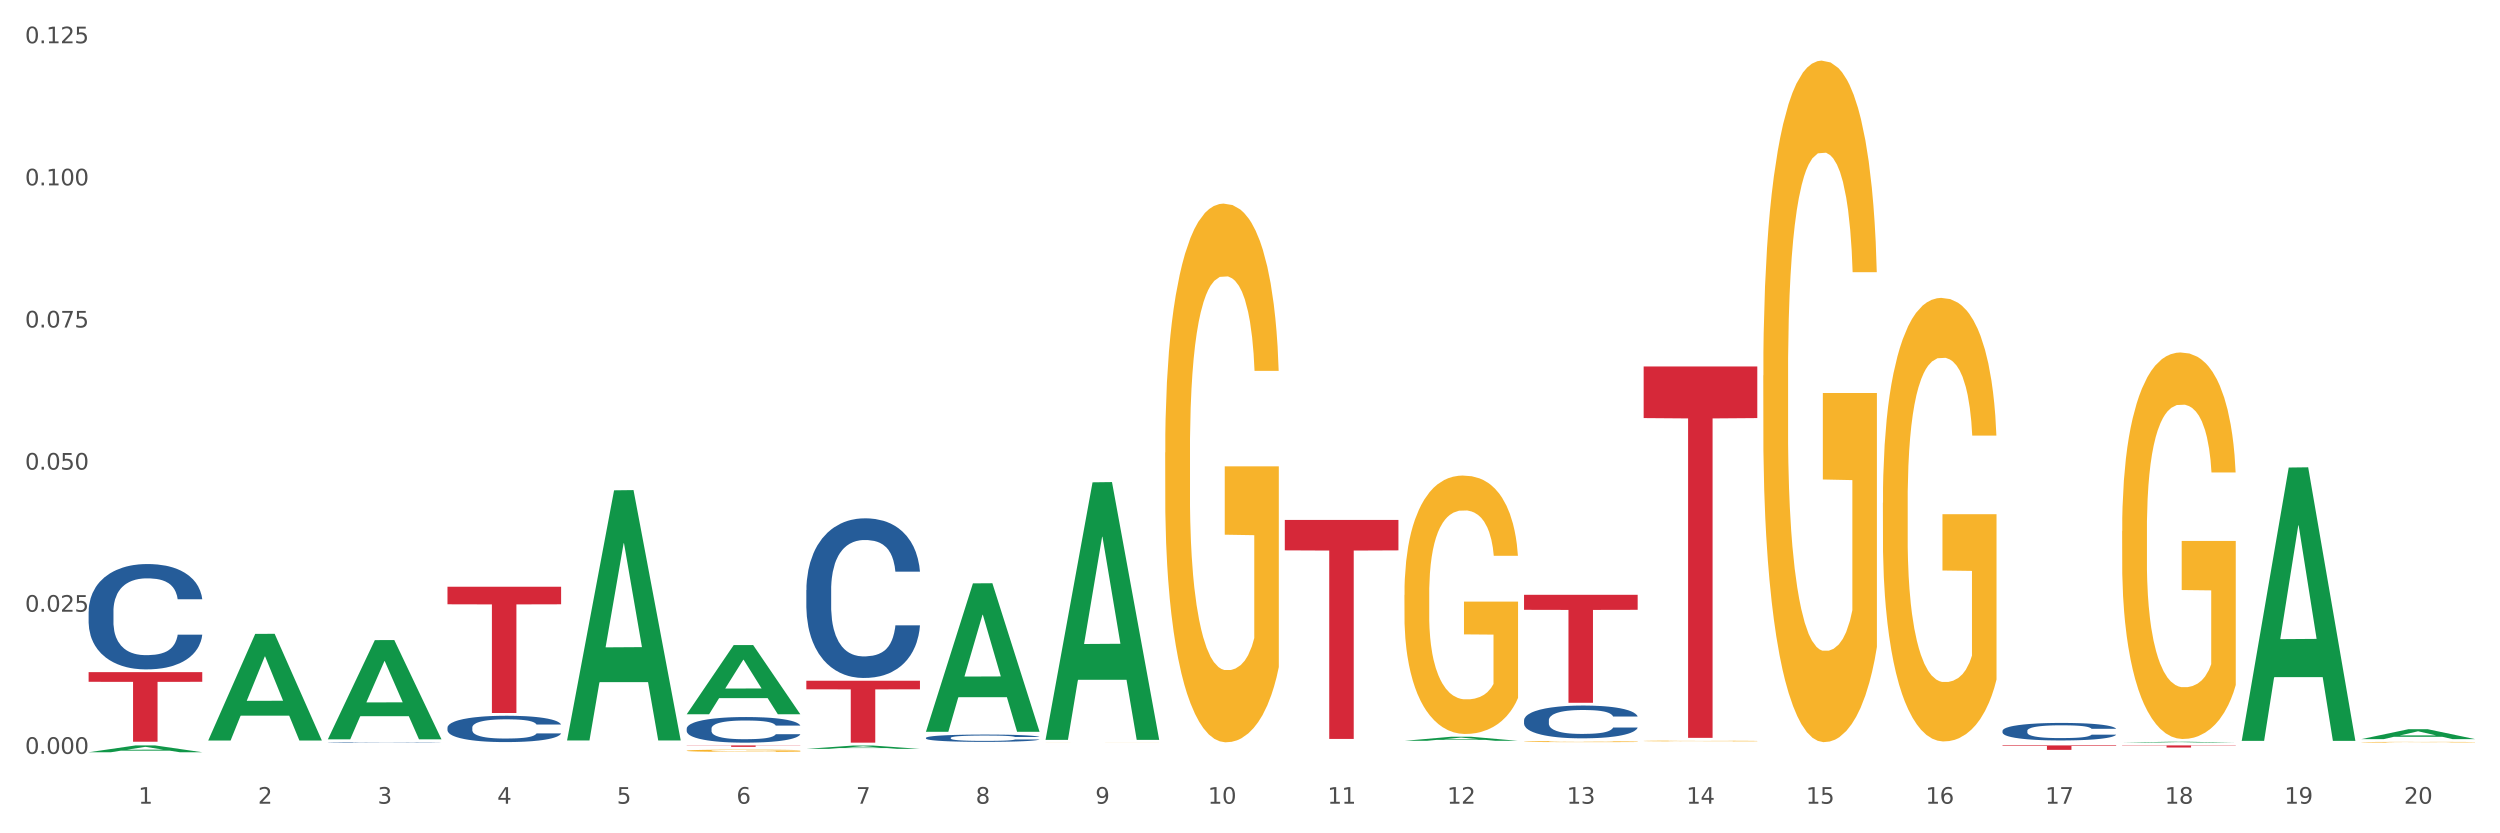 <?xml version="1.0" encoding="utf-8" standalone="no"?>
<!DOCTYPE svg PUBLIC "-//W3C//DTD SVG 1.1//EN"
  "http://www.w3.org/Graphics/SVG/1.1/DTD/svg11.dtd">
<svg xmlns:xlink="http://www.w3.org/1999/xlink" width="1080pt" height="360pt" viewBox="0 0 1080 360" xmlns="http://www.w3.org/2000/svg" version="1.1">
 <rect x="0" y="0" width="1080" height="360" fill="#333333" stroke="none"/>
 <defs>
  <style type="text/css">*{stroke-linejoin: round; stroke-linecap: butt}</style>
 </defs>
 <g id="figure_1">
  <g id="patch_1">
   <path d="M 0 360 
L 1080 360 
L 1080 0 
L 0 0 
z
" style="fill: #ffffff; stroke: #ffffff; stroke-linejoin: miter"/>
  </g>
  <g id="axes_1">
   <g id="matplotlib.axis_1">
    <g id="xtick_1">
     <g id="text_1">
      <!-- 1 -->
      <g style="fill: #4d4d4d" transform="translate(59.775 347.204) scale(0.096 -0.096)">
       <defs>
        <path id="DejaVuSans-31" d="M 794 531 
L 1825 531 
L 1825 4091 
L 703 3866 
L 703 4441 
L 1819 4666 
L 2450 4666 
L 2450 531 
L 3481 531 
L 3481 0 
L 794 0 
L 794 531 
z
" transform="scale(0.016)"/>
       </defs>
       <use xlink:href="#DejaVuSans-31"/>
      </g>
     </g>
    </g>
    <g id="xtick_2">
     <g id="text_2">
      <!-- 2 -->
      <g style="fill: #4d4d4d" transform="translate(111.45 347.204) scale(0.096 -0.096)">
       <defs>
        <path id="DejaVuSans-32" d="M 1228 531 
L 3431 531 
L 3431 0 
L 469 0 
L 469 531 
Q 828 903 1448 1529 
Q 2069 2156 2228 2338 
Q 2531 2678 2651 2914 
Q 2772 3150 2772 3378 
Q 2772 3750 2511 3984 
Q 2250 4219 1831 4219 
Q 1534 4219 1204 4116 
Q 875 4013 500 3803 
L 500 4441 
Q 881 4594 1212 4672 
Q 1544 4750 1819 4750 
Q 2544 4750 2975 4387 
Q 3406 4025 3406 3419 
Q 3406 3131 3298 2873 
Q 3191 2616 2906 2266 
Q 2828 2175 2409 1742 
Q 1991 1309 1228 531 
z
" transform="scale(0.016)"/>
       </defs>
       <use xlink:href="#DejaVuSans-32"/>
      </g>
     </g>
    </g>
    <g id="xtick_3">
     <g id="text_3">
      <!-- 3 -->
      <g style="fill: #4d4d4d" transform="translate(163.125 347.204) scale(0.096 -0.096)">
       <defs>
        <path id="DejaVuSans-33" d="M 2597 2516 
Q 3050 2419 3304 2112 
Q 3559 1806 3559 1356 
Q 3559 666 3084 287 
Q 2609 -91 1734 -91 
Q 1441 -91 1130 -33 
Q 819 25 488 141 
L 488 750 
Q 750 597 1062 519 
Q 1375 441 1716 441 
Q 2309 441 2620 675 
Q 2931 909 2931 1356 
Q 2931 1769 2642 2001 
Q 2353 2234 1838 2234 
L 1294 2234 
L 1294 2753 
L 1863 2753 
Q 2328 2753 2575 2939 
Q 2822 3125 2822 3475 
Q 2822 3834 2567 4026 
Q 2313 4219 1838 4219 
Q 1578 4219 1281 4162 
Q 984 4106 628 3988 
L 628 4550 
Q 988 4650 1302 4700 
Q 1616 4750 1894 4750 
Q 2613 4750 3031 4423 
Q 3450 4097 3450 3541 
Q 3450 3153 3228 2886 
Q 3006 2619 2597 2516 
z
" transform="scale(0.016)"/>
       </defs>
       <use xlink:href="#DejaVuSans-33"/>
      </g>
     </g>
    </g>
    <g id="xtick_4">
     <g id="text_4">
      <!-- 4 -->
      <g style="fill: #4d4d4d" transform="translate(214.8 347.204) scale(0.096 -0.096)">
       <defs>
        <path id="DejaVuSans-34" d="M 2419 4116 
L 825 1625 
L 2419 1625 
L 2419 4116 
z
M 2253 4666 
L 3047 4666 
L 3047 1625 
L 3713 1625 
L 3713 1100 
L 3047 1100 
L 3047 0 
L 2419 0 
L 2419 1100 
L 313 1100 
L 313 1709 
L 2253 4666 
z
" transform="scale(0.016)"/>
       </defs>
       <use xlink:href="#DejaVuSans-34"/>
      </g>
     </g>
    </g>
    <g id="xtick_5">
     <g id="text_5">
      <!-- 5 -->
      <g style="fill: #4d4d4d" transform="translate(266.475 347.204) scale(0.096 -0.096)">
       <defs>
        <path id="DejaVuSans-35" d="M 691 4666 
L 3169 4666 
L 3169 4134 
L 1269 4134 
L 1269 2991 
Q 1406 3038 1543 3061 
Q 1681 3084 1819 3084 
Q 2600 3084 3056 2656 
Q 3513 2228 3513 1497 
Q 3513 744 3044 326 
Q 2575 -91 1722 -91 
Q 1428 -91 1123 -41 
Q 819 9 494 109 
L 494 744 
Q 775 591 1075 516 
Q 1375 441 1709 441 
Q 2250 441 2565 725 
Q 2881 1009 2881 1497 
Q 2881 1984 2565 2268 
Q 2250 2553 1709 2553 
Q 1456 2553 1204 2497 
Q 953 2441 691 2322 
L 691 4666 
z
" transform="scale(0.016)"/>
       </defs>
       <use xlink:href="#DejaVuSans-35"/>
      </g>
     </g>
    </g>
    <g id="xtick_6">
     <g id="text_6">
      <!-- 6 -->
      <g style="fill: #4d4d4d" transform="translate(318.15 347.204) scale(0.096 -0.096)">
       <defs>
        <path id="DejaVuSans-36" d="M 2113 2584 
Q 1688 2584 1439 2293 
Q 1191 2003 1191 1497 
Q 1191 994 1439 701 
Q 1688 409 2113 409 
Q 2538 409 2786 701 
Q 3034 994 3034 1497 
Q 3034 2003 2786 2293 
Q 2538 2584 2113 2584 
z
M 3366 4563 
L 3366 3988 
Q 3128 4100 2886 4159 
Q 2644 4219 2406 4219 
Q 1781 4219 1451 3797 
Q 1122 3375 1075 2522 
Q 1259 2794 1537 2939 
Q 1816 3084 2150 3084 
Q 2853 3084 3261 2657 
Q 3669 2231 3669 1497 
Q 3669 778 3244 343 
Q 2819 -91 2113 -91 
Q 1303 -91 875 529 
Q 447 1150 447 2328 
Q 447 3434 972 4092 
Q 1497 4750 2381 4750 
Q 2619 4750 2861 4703 
Q 3103 4656 3366 4563 
z
" transform="scale(0.016)"/>
       </defs>
       <use xlink:href="#DejaVuSans-36"/>
      </g>
     </g>
    </g>
    <g id="xtick_7">
     <g id="text_7">
      <!-- 7 -->
      <g style="fill: #4d4d4d" transform="translate(369.825 347.204) scale(0.096 -0.096)">
       <defs>
        <path id="DejaVuSans-37" d="M 525 4666 
L 3525 4666 
L 3525 4397 
L 1831 0 
L 1172 0 
L 2766 4134 
L 525 4134 
L 525 4666 
z
" transform="scale(0.016)"/>
       </defs>
       <use xlink:href="#DejaVuSans-37"/>
      </g>
     </g>
    </g>
    <g id="xtick_8">
     <g id="text_8">
      <!-- 8 -->
      <g style="fill: #4d4d4d" transform="translate(421.5 347.204) scale(0.096 -0.096)">
       <defs>
        <path id="DejaVuSans-38" d="M 2034 2216 
Q 1584 2216 1326 1975 
Q 1069 1734 1069 1313 
Q 1069 891 1326 650 
Q 1584 409 2034 409 
Q 2484 409 2743 651 
Q 3003 894 3003 1313 
Q 3003 1734 2745 1975 
Q 2488 2216 2034 2216 
z
M 1403 2484 
Q 997 2584 770 2862 
Q 544 3141 544 3541 
Q 544 4100 942 4425 
Q 1341 4750 2034 4750 
Q 2731 4750 3128 4425 
Q 3525 4100 3525 3541 
Q 3525 3141 3298 2862 
Q 3072 2584 2669 2484 
Q 3125 2378 3379 2068 
Q 3634 1759 3634 1313 
Q 3634 634 3220 271 
Q 2806 -91 2034 -91 
Q 1263 -91 848 271 
Q 434 634 434 1313 
Q 434 1759 690 2068 
Q 947 2378 1403 2484 
z
M 1172 3481 
Q 1172 3119 1398 2916 
Q 1625 2713 2034 2713 
Q 2441 2713 2670 2916 
Q 2900 3119 2900 3481 
Q 2900 3844 2670 4047 
Q 2441 4250 2034 4250 
Q 1625 4250 1398 4047 
Q 1172 3844 1172 3481 
z
" transform="scale(0.016)"/>
       </defs>
       <use xlink:href="#DejaVuSans-38"/>
      </g>
     </g>
    </g>
    <g id="xtick_9">
     <g id="text_9">
      <!-- 9 -->
      <g style="fill: #4d4d4d" transform="translate(473.175 347.204) scale(0.096 -0.096)">
       <defs>
        <path id="DejaVuSans-39" d="M 703 97 
L 703 672 
Q 941 559 1184 500 
Q 1428 441 1663 441 
Q 2288 441 2617 861 
Q 2947 1281 2994 2138 
Q 2813 1869 2534 1725 
Q 2256 1581 1919 1581 
Q 1219 1581 811 2004 
Q 403 2428 403 3163 
Q 403 3881 828 4315 
Q 1253 4750 1959 4750 
Q 2769 4750 3195 4129 
Q 3622 3509 3622 2328 
Q 3622 1225 3098 567 
Q 2575 -91 1691 -91 
Q 1453 -91 1209 -44 
Q 966 3 703 97 
z
M 1959 2075 
Q 2384 2075 2632 2365 
Q 2881 2656 2881 3163 
Q 2881 3666 2632 3958 
Q 2384 4250 1959 4250 
Q 1534 4250 1286 3958 
Q 1038 3666 1038 3163 
Q 1038 2656 1286 2365 
Q 1534 2075 1959 2075 
z
" transform="scale(0.016)"/>
       </defs>
       <use xlink:href="#DejaVuSans-39"/>
      </g>
     </g>
    </g>
    <g id="xtick_10">
     <g id="text_10">
      <!-- 10 -->
      <g style="fill: #4d4d4d" transform="translate(521.796 347.204) scale(0.096 -0.096)">
       <defs>
        <path id="DejaVuSans-30" d="M 2034 4250 
Q 1547 4250 1301 3770 
Q 1056 3291 1056 2328 
Q 1056 1369 1301 889 
Q 1547 409 2034 409 
Q 2525 409 2770 889 
Q 3016 1369 3016 2328 
Q 3016 3291 2770 3770 
Q 2525 4250 2034 4250 
z
M 2034 4750 
Q 2819 4750 3233 4129 
Q 3647 3509 3647 2328 
Q 3647 1150 3233 529 
Q 2819 -91 2034 -91 
Q 1250 -91 836 529 
Q 422 1150 422 2328 
Q 422 3509 836 4129 
Q 1250 4750 2034 4750 
z
" transform="scale(0.016)"/>
       </defs>
       <use xlink:href="#DejaVuSans-31"/>
       <use xlink:href="#DejaVuSans-30" transform="translate(63.623 0)"/>
      </g>
     </g>
    </g>
    <g id="xtick_11">
     <g id="text_11">
      <!-- 11 -->
      <g style="fill: #4d4d4d" transform="translate(573.471 347.204) scale(0.096 -0.096)">
       <use xlink:href="#DejaVuSans-31"/>
       <use xlink:href="#DejaVuSans-31" transform="translate(63.623 0)"/>
      </g>
     </g>
    </g>
    <g id="xtick_12">
     <g id="text_12">
      <!-- 12 -->
      <g style="fill: #4d4d4d" transform="translate(625.146 347.204) scale(0.096 -0.096)">
       <use xlink:href="#DejaVuSans-31"/>
       <use xlink:href="#DejaVuSans-32" transform="translate(63.623 0)"/>
      </g>
     </g>
    </g>
    <g id="xtick_13">
     <g id="text_13">
      <!-- 13 -->
      <g style="fill: #4d4d4d" transform="translate(676.821 347.204) scale(0.096 -0.096)">
       <use xlink:href="#DejaVuSans-31"/>
       <use xlink:href="#DejaVuSans-33" transform="translate(63.623 0)"/>
      </g>
     </g>
    </g>
    <g id="xtick_14">
     <g id="text_14">
      <!-- 14 -->
      <g style="fill: #4d4d4d" transform="translate(728.496 347.204) scale(0.096 -0.096)">
       <use xlink:href="#DejaVuSans-31"/>
       <use xlink:href="#DejaVuSans-34" transform="translate(63.623 0)"/>
      </g>
     </g>
    </g>
    <g id="xtick_15">
     <g id="text_15">
      <!-- 15 -->
      <g style="fill: #4d4d4d" transform="translate(780.171 347.204) scale(0.096 -0.096)">
       <use xlink:href="#DejaVuSans-31"/>
       <use xlink:href="#DejaVuSans-35" transform="translate(63.623 0)"/>
      </g>
     </g>
    </g>
    <g id="xtick_16">
     <g id="text_16">
      <!-- 16 -->
      <g style="fill: #4d4d4d" transform="translate(831.846 347.204) scale(0.096 -0.096)">
       <use xlink:href="#DejaVuSans-31"/>
       <use xlink:href="#DejaVuSans-36" transform="translate(63.623 0)"/>
      </g>
     </g>
    </g>
    <g id="xtick_17">
     <g id="text_17">
      <!-- 17 -->
      <g style="fill: #4d4d4d" transform="translate(883.521 347.204) scale(0.096 -0.096)">
       <use xlink:href="#DejaVuSans-31"/>
       <use xlink:href="#DejaVuSans-37" transform="translate(63.623 0)"/>
      </g>
     </g>
    </g>
    <g id="xtick_18">
     <g id="text_18">
      <!-- 18 -->
      <g style="fill: #4d4d4d" transform="translate(935.196 347.204) scale(0.096 -0.096)">
       <use xlink:href="#DejaVuSans-31"/>
       <use xlink:href="#DejaVuSans-38" transform="translate(63.623 0)"/>
      </g>
     </g>
    </g>
    <g id="xtick_19">
     <g id="text_19">
      <!-- 19 -->
      <g style="fill: #4d4d4d" transform="translate(986.871 347.204) scale(0.096 -0.096)">
       <use xlink:href="#DejaVuSans-31"/>
       <use xlink:href="#DejaVuSans-39" transform="translate(63.623 0)"/>
      </g>
     </g>
    </g>
    <g id="xtick_20">
     <g id="text_20">
      <!-- 20 -->
      <g style="fill: #4d4d4d" transform="translate(1038.546 347.204) scale(0.096 -0.096)">
       <use xlink:href="#DejaVuSans-32"/>
       <use xlink:href="#DejaVuSans-30" transform="translate(63.623 0)"/>
      </g>
     </g>
    </g>
    <g id="xtick_21"/>
    <g id="xtick_22"/>
    <g id="xtick_23"/>
    <g id="xtick_24"/>
    <g id="xtick_25"/>
    <g id="xtick_26"/>
    <g id="xtick_27"/>
    <g id="xtick_28"/>
    <g id="xtick_29"/>
    <g id="xtick_30"/>
    <g id="xtick_31"/>
    <g id="xtick_32"/>
    <g id="xtick_33"/>
    <g id="xtick_34"/>
    <g id="xtick_35"/>
    <g id="xtick_36"/>
    <g id="xtick_37"/>
    <g id="xtick_38"/>
    <g id="xtick_39"/>
   </g>
   <g id="matplotlib.axis_2">
    <g id="ytick_1">
     <g id="text_21">
      <!-- 0.000 -->
      <g style="fill: #4d4d4d" transform="translate(10.8 325.662) scale(0.096 -0.096)">
       <defs>
        <path id="DejaVuSans-2e" d="M 684 794 
L 1344 794 
L 1344 0 
L 684 0 
L 684 794 
z
" transform="scale(0.016)"/>
       </defs>
       <use xlink:href="#DejaVuSans-30"/>
       <use xlink:href="#DejaVuSans-2e" transform="translate(63.623 0)"/>
       <use xlink:href="#DejaVuSans-30" transform="translate(95.41 0)"/>
       <use xlink:href="#DejaVuSans-30" transform="translate(159.033 0)"/>
       <use xlink:href="#DejaVuSans-30" transform="translate(222.656 0)"/>
      </g>
     </g>
    </g>
    <g id="ytick_2">
     <g id="text_22">
      <!-- 0.025 -->
      <g style="fill: #4d4d4d" transform="translate(10.8 264.268) scale(0.096 -0.096)">
       <use xlink:href="#DejaVuSans-30"/>
       <use xlink:href="#DejaVuSans-2e" transform="translate(63.623 0)"/>
       <use xlink:href="#DejaVuSans-30" transform="translate(95.41 0)"/>
       <use xlink:href="#DejaVuSans-32" transform="translate(159.033 0)"/>
       <use xlink:href="#DejaVuSans-35" transform="translate(222.656 0)"/>
      </g>
     </g>
    </g>
    <g id="ytick_3">
     <g id="text_23">
      <!-- 0.050 -->
      <g style="fill: #4d4d4d" transform="translate(10.8 202.874) scale(0.096 -0.096)">
       <use xlink:href="#DejaVuSans-30"/>
       <use xlink:href="#DejaVuSans-2e" transform="translate(63.623 0)"/>
       <use xlink:href="#DejaVuSans-30" transform="translate(95.41 0)"/>
       <use xlink:href="#DejaVuSans-35" transform="translate(159.033 0)"/>
       <use xlink:href="#DejaVuSans-30" transform="translate(222.656 0)"/>
      </g>
     </g>
    </g>
    <g id="ytick_4">
     <g id="text_24">
      <!-- 0.075 -->
      <g style="fill: #4d4d4d" transform="translate(10.8 141.48) scale(0.096 -0.096)">
       <use xlink:href="#DejaVuSans-30"/>
       <use xlink:href="#DejaVuSans-2e" transform="translate(63.623 0)"/>
       <use xlink:href="#DejaVuSans-30" transform="translate(95.41 0)"/>
       <use xlink:href="#DejaVuSans-37" transform="translate(159.033 0)"/>
       <use xlink:href="#DejaVuSans-35" transform="translate(222.656 0)"/>
      </g>
     </g>
    </g>
    <g id="ytick_5">
     <g id="text_25">
      <!-- 0.100 -->
      <g style="fill: #4d4d4d" transform="translate(10.8 80.086) scale(0.096 -0.096)">
       <use xlink:href="#DejaVuSans-30"/>
       <use xlink:href="#DejaVuSans-2e" transform="translate(63.623 0)"/>
       <use xlink:href="#DejaVuSans-31" transform="translate(95.41 0)"/>
       <use xlink:href="#DejaVuSans-30" transform="translate(159.033 0)"/>
       <use xlink:href="#DejaVuSans-30" transform="translate(222.656 0)"/>
      </g>
     </g>
    </g>
    <g id="ytick_6">
     <g id="text_26">
      <!-- 0.125 -->
      <g style="fill: #4d4d4d" transform="translate(10.8 18.692) scale(0.096 -0.096)">
       <use xlink:href="#DejaVuSans-30"/>
       <use xlink:href="#DejaVuSans-2e" transform="translate(63.623 0)"/>
       <use xlink:href="#DejaVuSans-31" transform="translate(95.41 0)"/>
       <use xlink:href="#DejaVuSans-32" transform="translate(159.033 0)"/>
       <use xlink:href="#DejaVuSans-35" transform="translate(222.656 0)"/>
      </g>
     </g>
    </g>
    <g id="ytick_7"/>
    <g id="ytick_8"/>
    <g id="ytick_9"/>
    <g id="ytick_10"/>
    <g id="ytick_11"/>
   </g>
   <g id="PolyCollection_1">
    <path d="M 38.283 324.964 
L 38.334 324.961 
L 58.577 322.018 
L 66.979 322.015 
L 87.374 324.969 
L 77.657 324.969 
L 73.254 324.281 
L 52.352 324.281 
L 52.201 324.292 
L 47.949 324.969 
L 38.283 324.969 
L 38.283 324.964 
L 54.984 323.871 
L 70.623 323.868 
L 62.879 322.645 
L 62.778 322.639 
L 62.677 322.648 
L 54.934 323.868 
L 54.984 323.871 
L 38.283 324.964 
z
" clip-path="url(#pb50e19281d)" style="fill: #109648"/>
    <path d="M 710.058 158.312 
L 759.15 158.312 
L 759.15 180.608 
L 739.839 180.758 
L 739.839 318.75 
L 729.253 318.75 
L 729.253 180.758 
L 710.058 180.608 
L 710.058 158.463 
L 710.058 158.312 
z
" clip-path="url(#pb50e19281d)" style="fill: #d62839"/>
    <path d="M 658.383 256.957 
L 707.475 256.957 
L 707.475 263.441 
L 688.164 263.485 
L 688.164 303.615 
L 677.578 303.615 
L 677.578 263.485 
L 658.383 263.441 
L 658.383 257.001 
L 658.383 256.957 
z
" clip-path="url(#pb50e19281d)" style="fill: #d62839"/>
    <path d="M 555.033 224.605 
L 604.125 224.605 
L 604.125 237.755 
L 584.814 237.844 
L 584.814 319.232 
L 574.228 319.232 
L 574.228 237.844 
L 555.033 237.755 
L 555.033 224.694 
L 555.033 224.605 
z
" clip-path="url(#pb50e19281d)" style="fill: #d62839"/>
    <path d="M 348.333 294.07 
L 397.425 294.07 
L 397.425 297.789 
L 378.114 297.814 
L 378.114 320.832 
L 367.528 320.832 
L 367.528 297.814 
L 348.333 297.789 
L 348.333 294.096 
L 348.333 294.07 
z
" clip-path="url(#pb50e19281d)" style="fill: #d62839"/>
    <path d="M 296.658 322.015 
L 345.749 322.015 
L 345.749 322.103 
L 326.439 322.104 
L 326.439 322.649 
L 315.853 322.649 
L 315.853 322.104 
L 296.658 322.103 
L 296.658 322.016 
L 296.658 322.015 
z
" clip-path="url(#pb50e19281d)" style="fill: #d62839"/>
    <path d="M 193.308 253.472 
L 242.399 253.472 
L 242.399 261.053 
L 223.089 261.104 
L 223.089 308.024 
L 212.503 308.024 
L 212.503 261.104 
L 193.308 261.053 
L 193.308 253.524 
L 193.308 253.472 
z
" clip-path="url(#pb50e19281d)" style="fill: #d62839"/>
    <path d="M 38.283 290.367 
L 87.374 290.367 
L 87.374 294.544 
L 68.063 294.572 
L 68.063 320.423 
L 57.477 320.423 
L 57.477 294.572 
L 38.283 294.544 
L 38.283 290.396 
L 38.283 290.367 
z
" clip-path="url(#pb50e19281d)" style="fill: #d62839"/>
    <path d="M 141.633 320.694 
L 141.691 320.693 
L 141.691 320.687 
L 141.865 320.678 
L 142.503 320.662 
L 143.316 320.65 
L 144.709 320.636 
L 145.463 320.63 
L 146.449 320.623 
L 148.48 320.613 
L 150.801 320.603 
L 152.426 320.598 
L 153.645 320.595 
L 156.372 320.589 
L 157.939 320.587 
L 159.564 320.585 
L 160.956 320.583 
L 163.277 320.582 
L 165.134 320.581 
L 167.281 320.581 
L 169.08 320.581 
L 171.459 320.582 
L 174.941 320.585 
L 176.276 320.586 
L 178.074 320.589 
L 179.931 320.593 
L 181.44 320.596 
L 183.181 320.602 
L 184.98 320.609 
L 186.72 320.617 
L 187.939 320.625 
L 188.926 320.634 
L 189.796 320.644 
L 190.434 320.655 
L 190.724 320.665 
L 180.105 320.665 
L 179.815 320.656 
L 179.235 320.647 
L 178.655 320.641 
L 178.016 320.636 
L 177.03 320.63 
L 176.159 320.626 
L 174.709 320.622 
L 173.374 320.619 
L 172.272 320.618 
L 170.937 320.616 
L 168.094 320.615 
L 166.063 320.615 
L 164.786 320.615 
L 163.219 320.617 
L 161.885 320.618 
L 160.318 320.621 
L 159.099 320.624 
L 157.881 320.628 
L 157.184 320.631 
L 156.14 320.636 
L 155.444 320.64 
L 154.515 320.647 
L 153.993 320.652 
L 153.064 320.665 
L 152.658 320.675 
L 152.484 320.681 
L 152.368 320.689 
L 152.368 320.724 
L 152.716 320.74 
L 153.006 320.747 
L 153.471 320.755 
L 154.341 320.765 
L 155.618 320.775 
L 156.952 320.782 
L 158.055 320.786 
L 159.099 320.79 
L 160.144 320.792 
L 161.42 320.794 
L 162.465 320.796 
L 164.032 320.797 
L 165.889 320.798 
L 167.339 320.798 
L 170.299 320.797 
L 171.633 320.796 
L 172.91 320.794 
L 174.303 320.791 
L 175.405 320.789 
L 176.043 320.787 
L 177.088 320.782 
L 177.9 320.778 
L 178.597 320.772 
L 179.061 320.768 
L 179.583 320.761 
L 179.989 320.753 
L 180.105 320.749 
L 190.724 320.749 
L 190.492 320.757 
L 190.086 320.765 
L 189.274 320.776 
L 188.635 320.782 
L 187.649 320.79 
L 186.604 320.796 
L 185.154 320.803 
L 183.819 320.809 
L 182.426 320.813 
L 180.918 320.817 
L 178.19 320.823 
L 177.204 320.825 
L 175.115 320.827 
L 173.49 320.829 
L 171.111 320.831 
L 168.674 320.832 
L 166.121 320.832 
L 163.858 320.831 
L 161.362 320.83 
L 159.796 320.829 
L 158.055 320.827 
L 156.024 320.823 
L 154.109 320.819 
L 152.31 320.815 
L 150.627 320.81 
L 149.061 320.804 
L 147.03 320.794 
L 145.521 320.784 
L 144.418 320.775 
L 143.664 320.768 
L 142.91 320.758 
L 142.503 320.751 
L 141.865 320.735 
L 141.633 320.72 
L 141.633 320.694 
z
" clip-path="url(#pb50e19281d)" style="fill: #255c99"/>
    <path d="M 1020.109 320.638 
L 1020.167 320.638 
L 1020.167 320.627 
L 1020.283 320.617 
L 1020.862 320.594 
L 1021.732 320.575 
L 1022.369 320.565 
L 1023.007 320.556 
L 1023.76 320.548 
L 1024.687 320.539 
L 1026.368 320.527 
L 1027.412 320.52 
L 1028.687 320.513 
L 1031.005 320.503 
L 1032.686 320.498 
L 1034.425 320.493 
L 1037.265 320.488 
L 1039.119 320.485 
L 1041.09 320.483 
L 1043.466 320.482 
L 1045.263 320.482 
L 1049.204 320.483 
L 1052.566 320.485 
L 1054.189 320.488 
L 1056.275 320.491 
L 1057.376 320.494 
L 1059.173 320.499 
L 1061.028 320.505 
L 1062.303 320.511 
L 1064.216 320.521 
L 1065.665 320.532 
L 1066.998 320.545 
L 1067.693 320.554 
L 1068.215 320.562 
L 1068.678 320.572 
L 1069.142 320.587 
L 1058.709 320.587 
L 1058.304 320.576 
L 1057.666 320.566 
L 1056.739 320.556 
L 1055.927 320.55 
L 1054.536 320.542 
L 1053.261 320.537 
L 1051.928 320.533 
L 1050.305 320.53 
L 1049.03 320.529 
L 1047.234 320.528 
L 1043.698 320.528 
L 1041.322 320.53 
L 1039.699 320.533 
L 1038.656 320.536 
L 1037.728 320.539 
L 1036.685 320.544 
L 1035.468 320.55 
L 1034.598 320.556 
L 1033.729 320.563 
L 1033.034 320.571 
L 1032.396 320.58 
L 1031.874 320.589 
L 1031.469 320.599 
L 1031.121 320.61 
L 1030.831 320.63 
L 1030.831 320.672 
L 1030.947 320.682 
L 1031.237 320.695 
L 1031.585 320.704 
L 1032.164 320.716 
L 1032.686 320.723 
L 1033.671 320.735 
L 1034.772 320.744 
L 1035.642 320.75 
L 1036.511 320.755 
L 1038.018 320.761 
L 1039.699 320.767 
L 1041.148 320.77 
L 1043.118 320.774 
L 1044.452 320.775 
L 1045.611 320.775 
L 1048.451 320.775 
L 1050.479 320.774 
L 1052.74 320.772 
L 1054.478 320.77 
L 1055.927 320.766 
L 1057.55 320.761 
L 1058.593 320.755 
L 1058.593 320.691 
L 1045.843 320.69 
L 1045.843 320.647 
L 1069.2 320.647 
L 1069.2 320.774 
L 1068.215 320.78 
L 1067.113 320.786 
L 1065.954 320.791 
L 1064.216 320.798 
L 1062.129 320.804 
L 1060.274 320.808 
L 1058.304 320.812 
L 1055.985 320.815 
L 1052.971 320.818 
L 1051.117 320.82 
L 1048.798 320.821 
L 1046.074 320.821 
L 1043.698 320.82 
L 1041.38 320.819 
L 1038.945 320.816 
L 1036.569 320.812 
L 1034.772 320.808 
L 1032.976 320.803 
L 1031.063 320.796 
L 1029.556 320.79 
L 1028.397 320.785 
L 1027.122 320.778 
L 1025.731 320.768 
L 1024.687 320.76 
L 1023.76 320.751 
L 1022.775 320.74 
L 1022.079 320.73 
L 1021.384 320.718 
L 1020.978 320.709 
L 1020.514 320.695 
L 1020.167 320.676 
L 1020.109 320.638 
z
" clip-path="url(#pb50e19281d)" style="fill: #f7b32b"/>
    <path d="M 916.759 229.424 
L 916.817 229.272 
L 916.817 223.782 
L 916.933 219.054 
L 917.512 207.616 
L 918.381 198.161 
L 919.019 193.129 
L 919.657 189.011 
L 920.41 184.894 
L 921.337 180.624 
L 923.018 174.371 
L 924.061 171.169 
L 925.337 167.813 
L 927.655 162.933 
L 929.336 160.188 
L 931.075 157.901 
L 933.915 155.156 
L 935.769 153.936 
L 937.74 153.021 
L 940.116 152.411 
L 941.913 152.258 
L 945.854 152.716 
L 949.216 154.088 
L 950.839 155.156 
L 952.925 156.986 
L 954.026 158.206 
L 955.823 160.646 
L 957.678 163.848 
L 958.953 166.593 
L 960.865 171.779 
L 962.314 176.964 
L 963.647 183.369 
L 964.343 187.791 
L 964.865 191.909 
L 965.328 196.636 
L 965.792 204.109 
L 955.359 204.109 
L 954.954 198.771 
L 954.316 193.739 
L 953.389 188.859 
L 952.577 185.809 
L 951.186 181.996 
L 949.911 179.556 
L 948.578 177.726 
L 946.955 176.201 
L 945.68 175.439 
L 943.883 174.829 
L 940.348 174.981 
L 937.972 176.201 
L 936.349 177.726 
L 935.306 179.099 
L 934.378 180.624 
L 933.335 182.759 
L 932.118 185.961 
L 931.248 188.859 
L 930.379 192.519 
L 929.683 196.179 
L 929.046 200.449 
L 928.524 205.024 
L 928.119 209.752 
L 927.771 215.547 
L 927.481 225.154 
L 927.481 246.047 
L 927.597 250.775 
L 927.887 257.027 
L 928.235 261.755 
L 928.814 267.397 
L 929.336 271.21 
L 930.321 276.7 
L 931.422 281.275 
L 932.292 284.172 
L 933.161 286.613 
L 934.668 289.968 
L 936.349 292.713 
L 937.798 294.39 
L 939.768 295.915 
L 941.101 296.525 
L 942.261 296.83 
L 945.101 296.83 
L 947.129 296.373 
L 949.39 295.305 
L 951.128 293.933 
L 952.577 292.255 
L 954.2 289.51 
L 955.243 286.918 
L 955.243 255.045 
L 942.492 254.892 
L 942.492 233.694 
L 965.85 233.694 
L 965.85 295.915 
L 964.865 299.118 
L 963.763 302.015 
L 962.604 304.608 
L 960.865 307.81 
L 958.779 310.86 
L 956.924 312.995 
L 954.954 314.825 
L 952.635 316.503 
L 949.621 318.028 
L 947.767 318.638 
L 945.448 319.095 
L 942.724 319.248 
L 940.348 318.943 
L 938.03 318.18 
L 935.595 316.808 
L 933.219 314.825 
L 931.422 312.843 
L 929.626 310.403 
L 927.713 307.2 
L 926.206 304.15 
L 925.047 301.405 
L 923.772 297.898 
L 922.381 293.323 
L 921.337 289.205 
L 920.41 284.935 
L 919.425 279.445 
L 918.729 274.717 
L 918.034 268.77 
L 917.628 264.347 
L 917.164 257.485 
L 916.817 247.877 
L 916.759 229.424 
z
" clip-path="url(#pb50e19281d)" style="fill: #f7b32b"/>
    <path d="M 813.409 217.232 
L 813.467 217.057 
L 813.467 210.757 
L 813.582 205.332 
L 814.162 192.207 
L 815.031 181.356 
L 815.669 175.581 
L 816.307 170.856 
L 817.06 166.131 
L 817.987 161.231 
L 819.668 154.056 
L 820.711 150.38 
L 821.986 146.53 
L 824.305 140.93 
L 825.986 137.78 
L 827.724 135.155 
L 830.564 132.005 
L 832.419 130.605 
L 834.39 129.555 
L 836.766 128.855 
L 838.563 128.68 
L 842.504 129.205 
L 845.866 130.78 
L 847.488 132.005 
L 849.575 134.105 
L 850.676 135.505 
L 852.473 138.305 
L 854.328 141.98 
L 855.603 145.13 
L 857.515 151.08 
L 858.964 157.031 
L 860.297 164.381 
L 860.993 169.456 
L 861.515 174.181 
L 861.978 179.606 
L 862.442 188.181 
L 852.009 188.181 
L 851.604 182.056 
L 850.966 176.281 
L 850.039 170.681 
L 849.227 167.181 
L 847.836 162.806 
L 846.561 160.006 
L 845.228 157.906 
L 843.605 156.156 
L 842.33 155.281 
L 840.533 154.581 
L 836.998 154.756 
L 834.622 156.156 
L 832.999 157.906 
L 831.955 159.481 
L 831.028 161.231 
L 829.985 163.681 
L 828.768 167.356 
L 827.898 170.681 
L 827.029 174.881 
L 826.333 179.081 
L 825.696 183.981 
L 825.174 189.231 
L 824.769 194.657 
L 824.421 201.307 
L 824.131 212.332 
L 824.131 236.308 
L 824.247 241.733 
L 824.537 248.908 
L 824.884 254.333 
L 825.464 260.808 
L 825.986 265.183 
L 826.971 271.484 
L 828.072 276.734 
L 828.942 280.059 
L 829.811 282.859 
L 831.318 286.709 
L 832.999 289.859 
L 834.448 291.784 
L 836.418 293.534 
L 837.751 294.234 
L 838.911 294.584 
L 841.751 294.584 
L 843.779 294.059 
L 846.039 292.834 
L 847.778 291.259 
L 849.227 289.334 
L 850.85 286.184 
L 851.893 283.209 
L 851.893 246.633 
L 839.142 246.458 
L 839.142 222.132 
L 862.5 222.132 
L 862.5 293.534 
L 861.515 297.209 
L 860.413 300.534 
L 859.254 303.509 
L 857.515 307.184 
L 855.429 310.684 
L 853.574 313.135 
L 851.604 315.235 
L 849.285 317.16 
L 846.271 318.91 
L 844.417 319.61 
L 842.098 320.135 
L 839.374 320.31 
L 836.998 319.96 
L 834.68 319.085 
L 832.245 317.51 
L 829.869 315.235 
L 828.072 312.96 
L 826.275 310.159 
L 824.363 306.484 
L 822.856 302.984 
L 821.697 299.834 
L 820.422 295.809 
L 819.031 290.559 
L 817.987 285.834 
L 817.06 280.934 
L 816.075 274.634 
L 815.379 269.208 
L 814.684 262.383 
L 814.278 257.308 
L 813.814 249.433 
L 813.467 238.408 
L 813.409 217.232 
z
" clip-path="url(#pb50e19281d)" style="fill: #f7b32b"/>
    <path d="M 865.084 322.015 
L 914.175 322.015 
L 914.175 322.284 
L 894.864 322.286 
L 894.864 323.953 
L 884.278 323.953 
L 884.278 322.286 
L 865.084 322.284 
L 865.084 322.017 
L 865.084 322.015 
z
" clip-path="url(#pb50e19281d)" style="fill: #d62839"/>
    <path d="M 761.734 162.233 
L 761.791 161.964 
L 761.791 152.284 
L 761.907 143.948 
L 762.487 123.781 
L 763.356 107.109 
L 763.994 98.236 
L 764.631 90.976 
L 765.385 83.715 
L 766.312 76.186 
L 767.993 65.162 
L 769.036 59.515 
L 770.311 53.599 
L 772.63 44.994 
L 774.311 40.154 
L 776.049 36.121 
L 778.889 31.281 
L 780.744 29.129 
L 782.715 27.516 
L 785.091 26.44 
L 786.888 26.172 
L 790.829 26.978 
L 794.191 29.398 
L 795.813 31.281 
L 797.9 34.507 
L 799.001 36.659 
L 800.798 40.961 
L 802.653 46.608 
L 803.928 51.448 
L 805.84 60.59 
L 807.289 69.733 
L 808.622 81.026 
L 809.318 88.824 
L 809.84 96.085 
L 810.303 104.42 
L 810.767 117.596 
L 800.334 117.596 
L 799.929 108.185 
L 799.291 99.311 
L 798.364 90.707 
L 797.552 85.329 
L 796.161 78.606 
L 794.886 74.304 
L 793.553 71.077 
L 791.93 68.388 
L 790.655 67.044 
L 788.858 65.968 
L 785.323 66.237 
L 782.947 68.388 
L 781.324 71.077 
L 780.28 73.497 
L 779.353 76.186 
L 778.31 79.951 
L 777.093 85.598 
L 776.223 90.707 
L 775.354 97.16 
L 774.658 103.614 
L 774.021 111.143 
L 773.499 119.21 
L 773.093 127.546 
L 772.746 137.764 
L 772.456 154.704 
L 772.456 191.543 
L 772.572 199.879 
L 772.862 210.903 
L 773.209 219.239 
L 773.789 229.188 
L 774.311 235.911 
L 775.296 245.591 
L 776.397 253.658 
L 777.267 258.767 
L 778.136 263.069 
L 779.643 268.985 
L 781.324 273.825 
L 782.773 276.783 
L 784.743 279.472 
L 786.076 280.548 
L 787.235 281.085 
L 790.075 281.085 
L 792.104 280.279 
L 794.364 278.396 
L 796.103 275.976 
L 797.552 273.018 
L 799.175 268.178 
L 800.218 263.607 
L 800.218 207.408 
L 787.467 207.139 
L 787.467 169.762 
L 810.825 169.762 
L 810.825 279.472 
L 809.84 285.119 
L 808.738 290.228 
L 807.579 294.799 
L 805.84 300.446 
L 803.754 305.824 
L 801.899 309.588 
L 799.929 312.815 
L 797.61 315.773 
L 794.596 318.462 
L 792.742 319.538 
L 790.423 320.344 
L 787.699 320.613 
L 785.323 320.075 
L 783.004 318.731 
L 780.57 316.311 
L 778.194 312.815 
L 776.397 309.319 
L 774.6 305.017 
L 772.688 299.37 
L 771.181 293.992 
L 770.022 289.152 
L 768.747 282.968 
L 767.356 274.901 
L 766.312 267.641 
L 765.385 260.111 
L 764.4 250.431 
L 763.704 242.095 
L 763.009 231.608 
L 762.603 223.81 
L 762.139 211.71 
L 761.791 194.77 
L 761.734 162.233 
z
" clip-path="url(#pb50e19281d)" style="fill: #f7b32b"/>
    <path d="M 658.383 320.361 
L 658.441 320.361 
L 658.441 320.346 
L 658.557 320.332 
L 659.137 320.301 
L 660.006 320.275 
L 660.644 320.261 
L 661.281 320.249 
L 662.035 320.238 
L 662.962 320.226 
L 664.643 320.209 
L 665.686 320.2 
L 666.961 320.191 
L 669.28 320.177 
L 670.961 320.169 
L 672.699 320.163 
L 675.539 320.155 
L 677.394 320.152 
L 679.365 320.15 
L 681.741 320.148 
L 683.538 320.147 
L 687.479 320.149 
L 690.841 320.153 
L 692.463 320.155 
L 694.55 320.161 
L 695.651 320.164 
L 697.448 320.171 
L 699.303 320.18 
L 700.578 320.187 
L 702.49 320.202 
L 703.939 320.216 
L 705.272 320.234 
L 705.968 320.246 
L 706.489 320.257 
L 706.953 320.27 
L 707.417 320.291 
L 696.984 320.291 
L 696.578 320.276 
L 695.941 320.262 
L 695.014 320.249 
L 694.202 320.24 
L 692.811 320.23 
L 691.536 320.223 
L 690.203 320.218 
L 688.58 320.214 
L 687.305 320.212 
L 685.508 320.21 
L 681.973 320.21 
L 679.596 320.214 
L 677.974 320.218 
L 676.93 320.222 
L 676.003 320.226 
L 674.96 320.232 
L 673.743 320.241 
L 672.873 320.249 
L 672.004 320.259 
L 671.308 320.269 
L 670.671 320.281 
L 670.149 320.294 
L 669.743 320.307 
L 669.396 320.323 
L 669.106 320.349 
L 669.106 320.407 
L 669.222 320.42 
L 669.512 320.438 
L 669.859 320.451 
L 670.439 320.466 
L 670.961 320.477 
L 671.946 320.492 
L 673.047 320.505 
L 673.916 320.513 
L 674.786 320.52 
L 676.293 320.529 
L 677.974 320.536 
L 679.423 320.541 
L 681.393 320.545 
L 682.726 320.547 
L 683.885 320.548 
L 686.725 320.548 
L 688.754 320.547 
L 691.014 320.544 
L 692.753 320.54 
L 694.202 320.535 
L 695.825 320.528 
L 696.868 320.52 
L 696.868 320.432 
L 684.117 320.432 
L 684.117 320.373 
L 707.475 320.373 
L 707.475 320.545 
L 706.489 320.554 
L 705.388 320.562 
L 704.229 320.569 
L 702.49 320.578 
L 700.404 320.587 
L 698.549 320.593 
L 696.578 320.598 
L 694.26 320.602 
L 691.246 320.607 
L 689.392 320.608 
L 687.073 320.61 
L 684.349 320.61 
L 681.973 320.609 
L 679.654 320.607 
L 677.22 320.603 
L 674.844 320.598 
L 673.047 320.592 
L 671.25 320.585 
L 669.338 320.577 
L 667.831 320.568 
L 666.672 320.561 
L 665.396 320.551 
L 664.005 320.538 
L 662.962 320.527 
L 662.035 320.515 
L 661.05 320.5 
L 660.354 320.487 
L 659.659 320.47 
L 659.253 320.458 
L 658.789 320.439 
L 658.441 320.412 
L 658.383 320.361 
z
" clip-path="url(#pb50e19281d)" style="fill: #f7b32b"/>
    <path d="M 606.708 257.025 
L 606.766 256.923 
L 606.766 253.253 
L 606.882 250.092 
L 607.462 242.445 
L 608.331 236.123 
L 608.969 232.759 
L 609.606 230.006 
L 610.36 227.253 
L 611.287 224.398 
L 612.968 220.218 
L 614.011 218.077 
L 615.286 215.834 
L 617.605 212.571 
L 619.286 210.736 
L 621.024 209.206 
L 623.864 207.371 
L 625.719 206.555 
L 627.69 205.943 
L 630.066 205.536 
L 631.863 205.434 
L 635.804 205.74 
L 639.165 206.657 
L 640.788 207.371 
L 642.875 208.594 
L 643.976 209.41 
L 645.773 211.041 
L 647.627 213.183 
L 648.903 215.018 
L 650.815 218.484 
L 652.264 221.951 
L 653.597 226.233 
L 654.293 229.19 
L 654.814 231.943 
L 655.278 235.104 
L 655.742 240.1 
L 645.309 240.1 
L 644.903 236.531 
L 644.266 233.167 
L 643.339 229.904 
L 642.527 227.865 
L 641.136 225.316 
L 639.861 223.684 
L 638.528 222.461 
L 636.905 221.441 
L 635.63 220.932 
L 633.833 220.524 
L 630.298 220.626 
L 627.921 221.441 
L 626.299 222.461 
L 625.255 223.379 
L 624.328 224.398 
L 623.285 225.826 
L 622.068 227.967 
L 621.198 229.904 
L 620.329 232.351 
L 619.633 234.798 
L 618.996 237.653 
L 618.474 240.712 
L 618.068 243.872 
L 617.721 247.747 
L 617.431 254.17 
L 617.431 268.139 
L 617.547 271.299 
L 617.837 275.48 
L 618.184 278.641 
L 618.764 282.413 
L 619.286 284.962 
L 620.271 288.633 
L 621.372 291.691 
L 622.241 293.629 
L 623.111 295.26 
L 624.618 297.503 
L 626.299 299.338 
L 627.748 300.46 
L 629.718 301.479 
L 631.051 301.887 
L 632.21 302.091 
L 635.05 302.091 
L 637.079 301.785 
L 639.339 301.072 
L 641.078 300.154 
L 642.527 299.032 
L 644.15 297.197 
L 645.193 295.464 
L 645.193 274.154 
L 632.442 274.052 
L 632.442 259.88 
L 655.8 259.88 
L 655.8 301.479 
L 654.814 303.621 
L 653.713 305.558 
L 652.554 307.291 
L 650.815 309.432 
L 648.729 311.471 
L 646.874 312.899 
L 644.903 314.122 
L 642.585 315.244 
L 639.571 316.264 
L 637.716 316.671 
L 635.398 316.977 
L 632.674 317.079 
L 630.298 316.875 
L 627.979 316.366 
L 625.545 315.448 
L 623.169 314.122 
L 621.372 312.797 
L 619.575 311.166 
L 617.663 309.024 
L 616.156 306.985 
L 614.997 305.15 
L 613.721 302.805 
L 612.33 299.746 
L 611.287 296.993 
L 610.36 294.138 
L 609.375 290.468 
L 608.679 287.307 
L 607.984 283.331 
L 607.578 280.374 
L 607.114 275.786 
L 606.766 269.362 
L 606.708 257.025 
z
" clip-path="url(#pb50e19281d)" style="fill: #f7b32b"/>
    <path d="M 503.358 195.494 
L 503.416 195.281 
L 503.416 187.629 
L 503.532 181.041 
L 504.112 165.1 
L 504.981 151.922 
L 505.619 144.908 
L 506.256 139.169 
L 507.01 133.431 
L 507.937 127.479 
L 509.618 118.765 
L 510.661 114.302 
L 511.936 109.626 
L 514.255 102.824 
L 515.935 98.998 
L 517.674 95.81 
L 520.514 91.984 
L 522.369 90.284 
L 524.34 89.009 
L 526.716 88.159 
L 528.513 87.946 
L 532.454 88.584 
L 535.815 90.496 
L 537.438 91.984 
L 539.525 94.535 
L 540.626 96.235 
L 542.423 99.636 
L 544.277 104.099 
L 545.553 107.925 
L 547.465 115.152 
L 548.914 122.378 
L 550.247 131.305 
L 550.943 137.469 
L 551.464 143.208 
L 551.928 149.796 
L 552.392 160.211 
L 541.959 160.211 
L 541.553 152.772 
L 540.916 145.758 
L 539.988 138.957 
L 539.177 134.706 
L 537.786 129.392 
L 536.511 125.991 
L 535.178 123.441 
L 533.555 121.315 
L 532.28 120.253 
L 530.483 119.403 
L 526.948 119.615 
L 524.571 121.315 
L 522.948 123.441 
L 521.905 125.354 
L 520.978 127.479 
L 519.935 130.455 
L 518.717 134.918 
L 517.848 138.957 
L 516.979 144.058 
L 516.283 149.159 
L 515.646 155.11 
L 515.124 161.486 
L 514.718 168.075 
L 514.371 176.152 
L 514.081 189.542 
L 514.081 218.661 
L 514.197 225.25 
L 514.486 233.964 
L 514.834 240.553 
L 515.414 248.417 
L 515.935 253.731 
L 516.921 261.382 
L 518.022 267.759 
L 518.891 271.797 
L 519.761 275.198 
L 521.268 279.874 
L 522.948 283.7 
L 524.397 286.038 
L 526.368 288.163 
L 527.701 289.013 
L 528.86 289.438 
L 531.7 289.438 
L 533.729 288.801 
L 535.989 287.313 
L 537.728 285.4 
L 539.177 283.062 
L 540.8 279.236 
L 541.843 275.623 
L 541.843 231.201 
L 529.092 230.989 
L 529.092 201.445 
L 552.45 201.445 
L 552.45 288.163 
L 551.464 292.626 
L 550.363 296.665 
L 549.204 300.278 
L 547.465 304.742 
L 545.379 308.992 
L 543.524 311.968 
L 541.553 314.519 
L 539.235 316.857 
L 536.221 318.982 
L 534.366 319.832 
L 532.048 320.47 
L 529.324 320.682 
L 526.948 320.257 
L 524.629 319.195 
L 522.195 317.282 
L 519.819 314.519 
L 518.022 311.755 
L 516.225 308.355 
L 514.313 303.891 
L 512.806 299.64 
L 511.646 295.815 
L 510.371 290.926 
L 508.98 284.55 
L 507.937 278.811 
L 507.01 272.86 
L 506.024 265.208 
L 505.329 258.619 
L 504.633 250.33 
L 504.228 244.166 
L 503.764 234.602 
L 503.416 221.211 
L 503.358 195.494 
z
" clip-path="url(#pb50e19281d)" style="fill: #f7b32b"/>
    <path d="M 451.683 320.815 
L 451.741 320.815 
L 451.741 320.814 
L 451.857 320.813 
L 452.437 320.811 
L 453.306 320.809 
L 453.944 320.808 
L 454.581 320.807 
L 455.335 320.807 
L 456.262 320.806 
L 457.943 320.805 
L 458.986 320.804 
L 460.261 320.803 
L 462.58 320.802 
L 464.26 320.802 
L 465.999 320.801 
L 468.839 320.801 
L 470.694 320.801 
L 472.664 320.801 
L 475.041 320.8 
L 476.838 320.8 
L 480.779 320.8 
L 484.14 320.801 
L 485.763 320.801 
L 487.85 320.801 
L 488.951 320.801 
L 490.748 320.802 
L 492.602 320.803 
L 493.877 320.803 
L 495.79 320.804 
L 497.239 320.805 
L 498.572 320.806 
L 499.268 320.807 
L 499.789 320.808 
L 500.253 320.809 
L 500.717 320.81 
L 490.284 320.81 
L 489.878 320.809 
L 489.241 320.808 
L 488.313 320.807 
L 487.502 320.807 
L 486.111 320.806 
L 484.836 320.806 
L 483.503 320.805 
L 481.88 320.805 
L 480.605 320.805 
L 478.808 320.805 
L 475.273 320.805 
L 472.896 320.805 
L 471.273 320.805 
L 470.23 320.805 
L 469.303 320.806 
L 468.26 320.806 
L 467.042 320.807 
L 466.173 320.807 
L 465.304 320.808 
L 464.608 320.809 
L 463.971 320.809 
L 463.449 320.81 
L 463.043 320.811 
L 462.696 320.812 
L 462.406 320.814 
L 462.406 320.818 
L 462.522 320.819 
L 462.811 320.82 
L 463.159 320.821 
L 463.739 320.822 
L 464.26 320.823 
L 465.246 320.824 
L 466.347 320.825 
L 467.216 320.825 
L 468.086 320.826 
L 469.593 320.826 
L 471.273 320.827 
L 472.722 320.827 
L 474.693 320.827 
L 476.026 320.828 
L 477.185 320.828 
L 480.025 320.828 
L 482.054 320.827 
L 484.314 320.827 
L 486.053 320.827 
L 487.502 320.827 
L 489.125 320.826 
L 490.168 320.826 
L 490.168 320.82 
L 477.417 320.82 
L 477.417 320.816 
L 500.775 320.816 
L 500.775 320.827 
L 499.789 320.828 
L 498.688 320.829 
L 497.529 320.829 
L 495.79 320.83 
L 493.704 320.83 
L 491.849 320.831 
L 489.878 320.831 
L 487.56 320.831 
L 484.546 320.832 
L 482.691 320.832 
L 480.373 320.832 
L 477.649 320.832 
L 475.273 320.832 
L 472.954 320.832 
L 470.52 320.831 
L 468.144 320.831 
L 466.347 320.831 
L 464.55 320.83 
L 462.638 320.83 
L 461.131 320.829 
L 459.971 320.828 
L 458.696 320.828 
L 457.305 320.827 
L 456.262 320.826 
L 455.335 320.825 
L 454.349 320.824 
L 453.654 320.823 
L 452.958 320.822 
L 452.553 320.821 
L 452.089 320.82 
L 451.741 320.818 
L 451.683 320.815 
z
" clip-path="url(#pb50e19281d)" style="fill: #f7b32b"/>
    <path d="M 296.658 324.292 
L 296.716 324.292 
L 296.716 324.259 
L 296.832 324.231 
L 297.412 324.162 
L 298.281 324.106 
L 298.919 324.076 
L 299.556 324.051 
L 300.31 324.027 
L 301.237 324.001 
L 302.918 323.964 
L 303.961 323.945 
L 305.236 323.925 
L 307.554 323.896 
L 309.235 323.879 
L 310.974 323.866 
L 313.814 323.849 
L 315.669 323.842 
L 317.639 323.837 
L 320.016 323.833 
L 321.812 323.832 
L 325.754 323.835 
L 329.115 323.843 
L 330.738 323.849 
L 332.825 323.86 
L 333.926 323.868 
L 335.723 323.882 
L 337.577 323.901 
L 338.852 323.918 
L 340.765 323.949 
L 342.214 323.98 
L 343.547 324.018 
L 344.243 324.044 
L 344.764 324.069 
L 345.228 324.097 
L 345.692 324.141 
L 335.259 324.141 
L 334.853 324.11 
L 334.216 324.08 
L 333.288 324.05 
L 332.477 324.032 
L 331.086 324.01 
L 329.811 323.995 
L 328.478 323.984 
L 326.855 323.975 
L 325.58 323.97 
L 323.783 323.967 
L 320.248 323.968 
L 317.871 323.975 
L 316.248 323.984 
L 315.205 323.992 
L 314.278 324.001 
L 313.234 324.014 
L 312.017 324.033 
L 311.148 324.05 
L 310.279 324.072 
L 309.583 324.094 
L 308.945 324.12 
L 308.424 324.147 
L 308.018 324.175 
L 307.67 324.21 
L 307.381 324.267 
L 307.381 324.392 
L 307.497 324.42 
L 307.786 324.457 
L 308.134 324.485 
L 308.714 324.519 
L 309.235 324.542 
L 310.221 324.574 
L 311.322 324.602 
L 312.191 324.619 
L 313.061 324.634 
L 314.568 324.654 
L 316.248 324.67 
L 317.697 324.68 
L 319.668 324.689 
L 321.001 324.693 
L 322.16 324.695 
L 325 324.695 
L 327.029 324.692 
L 329.289 324.685 
L 331.028 324.677 
L 332.477 324.667 
L 334.1 324.651 
L 335.143 324.635 
L 335.143 324.445 
L 322.392 324.444 
L 322.392 324.318 
L 345.749 324.318 
L 345.749 324.689 
L 344.764 324.708 
L 343.663 324.725 
L 342.504 324.741 
L 340.765 324.76 
L 338.678 324.778 
L 336.824 324.791 
L 334.853 324.802 
L 332.535 324.812 
L 329.521 324.821 
L 327.666 324.825 
L 325.348 324.827 
L 322.624 324.828 
L 320.248 324.826 
L 317.929 324.822 
L 315.495 324.814 
L 313.119 324.802 
L 311.322 324.79 
L 309.525 324.775 
L 307.612 324.756 
L 306.106 324.738 
L 304.946 324.722 
L 303.671 324.701 
L 302.28 324.674 
L 301.237 324.649 
L 300.31 324.624 
L 299.324 324.591 
L 298.629 324.563 
L 297.933 324.527 
L 297.528 324.501 
L 297.064 324.46 
L 296.716 324.403 
L 296.658 324.292 
z
" clip-path="url(#pb50e19281d)" style="fill: #f7b32b"/>
    <path d="M 865.084 315.706 
L 865.142 315.699 
L 865.142 315.505 
L 865.316 315.242 
L 865.954 314.758 
L 866.766 314.392 
L 868.159 313.963 
L 868.913 313.783 
L 869.9 313.583 
L 871.931 313.258 
L 874.252 312.981 
L 875.877 312.829 
L 877.095 312.732 
L 879.823 312.559 
L 881.389 312.483 
L 883.014 312.421 
L 884.407 312.379 
L 886.728 312.331 
L 888.585 312.31 
L 890.732 312.303 
L 892.531 312.31 
L 894.91 312.338 
L 898.391 312.421 
L 899.726 312.469 
L 901.525 312.552 
L 903.382 312.663 
L 904.89 312.774 
L 906.631 312.933 
L 908.43 313.14 
L 910.171 313.403 
L 911.39 313.645 
L 912.376 313.901 
L 913.246 314.212 
L 913.885 314.551 
L 914.175 314.834 
L 903.556 314.834 
L 903.266 314.579 
L 902.685 314.302 
L 902.105 314.115 
L 901.467 313.963 
L 900.48 313.79 
L 899.61 313.68 
L 898.159 313.548 
L 896.825 313.465 
L 895.722 313.417 
L 894.388 313.375 
L 891.544 313.334 
L 889.513 313.334 
L 888.237 313.348 
L 886.67 313.382 
L 885.335 313.431 
L 883.768 313.514 
L 882.55 313.603 
L 881.331 313.721 
L 880.635 313.804 
L 879.59 313.956 
L 878.894 314.081 
L 877.966 314.295 
L 877.443 314.447 
L 876.515 314.841 
L 876.109 315.132 
L 875.935 315.332 
L 875.819 315.554 
L 875.819 316.632 
L 876.167 317.117 
L 876.457 317.324 
L 876.921 317.559 
L 877.792 317.863 
L 879.068 318.161 
L 880.403 318.375 
L 881.505 318.506 
L 882.55 318.603 
L 883.594 318.679 
L 884.871 318.749 
L 885.915 318.79 
L 887.482 318.832 
L 889.339 318.852 
L 890.79 318.852 
L 893.749 318.818 
L 895.084 318.783 
L 896.36 318.735 
L 897.753 318.659 
L 898.856 318.576 
L 899.494 318.513 
L 900.538 318.382 
L 901.351 318.244 
L 902.047 318.085 
L 902.511 317.946 
L 903.034 317.739 
L 903.44 317.504 
L 903.556 317.379 
L 914.175 317.379 
L 913.943 317.628 
L 913.537 317.87 
L 912.724 318.195 
L 912.086 318.382 
L 911.099 318.61 
L 910.055 318.804 
L 908.604 319.018 
L 907.27 319.177 
L 905.877 319.316 
L 904.368 319.44 
L 901.641 319.613 
L 900.654 319.661 
L 898.565 319.744 
L 896.941 319.793 
L 894.562 319.841 
L 892.124 319.869 
L 889.571 319.876 
L 887.308 319.862 
L 884.813 319.82 
L 883.246 319.779 
L 881.505 319.717 
L 879.474 319.62 
L 877.56 319.502 
L 875.761 319.364 
L 874.078 319.205 
L 872.511 319.025 
L 870.48 318.728 
L 868.971 318.437 
L 867.869 318.168 
L 867.115 317.939 
L 866.36 317.649 
L 865.954 317.448 
L 865.316 316.964 
L 865.084 316.515 
L 865.084 315.706 
z
" clip-path="url(#pb50e19281d)" style="fill: #255c99"/>
    <path d="M 658.383 311.163 
L 658.441 311.15 
L 658.441 310.788 
L 658.616 310.297 
L 659.254 309.391 
L 660.066 308.705 
L 661.459 307.903 
L 662.213 307.567 
L 663.2 307.192 
L 665.231 306.584 
L 667.552 306.066 
L 669.177 305.782 
L 670.395 305.6 
L 673.122 305.277 
L 674.689 305.135 
L 676.314 305.018 
L 677.707 304.941 
L 680.028 304.85 
L 681.885 304.811 
L 684.032 304.798 
L 685.83 304.811 
L 688.21 304.863 
L 691.691 305.018 
L 693.026 305.109 
L 694.825 305.264 
L 696.682 305.471 
L 698.19 305.678 
L 699.931 305.976 
L 701.73 306.364 
L 703.471 306.855 
L 704.689 307.308 
L 705.676 307.787 
L 706.546 308.369 
L 707.185 309.003 
L 707.475 309.533 
L 696.856 309.533 
L 696.566 309.055 
L 695.985 308.537 
L 695.405 308.188 
L 694.767 307.903 
L 693.78 307.58 
L 692.91 307.373 
L 691.459 307.127 
L 690.125 306.972 
L 689.022 306.881 
L 687.687 306.804 
L 684.844 306.726 
L 682.813 306.726 
L 681.536 306.752 
L 679.97 306.817 
L 678.635 306.907 
L 677.068 307.062 
L 675.85 307.231 
L 674.631 307.45 
L 673.935 307.606 
L 672.89 307.89 
L 672.194 308.123 
L 671.266 308.524 
L 670.743 308.809 
L 669.815 309.546 
L 669.409 310.09 
L 669.235 310.465 
L 669.119 310.879 
L 669.119 312.897 
L 669.467 313.802 
L 669.757 314.19 
L 670.221 314.63 
L 671.091 315.2 
L 672.368 315.756 
L 673.703 316.157 
L 674.805 316.403 
L 675.85 316.584 
L 676.894 316.726 
L 678.171 316.855 
L 679.215 316.933 
L 680.782 317.011 
L 682.639 317.049 
L 684.09 317.049 
L 687.049 316.985 
L 688.384 316.92 
L 689.66 316.83 
L 691.053 316.687 
L 692.155 316.532 
L 692.794 316.416 
L 693.838 316.17 
L 694.651 315.911 
L 695.347 315.613 
L 695.811 315.355 
L 696.333 314.967 
L 696.74 314.527 
L 696.856 314.294 
L 707.475 314.294 
L 707.243 314.76 
L 706.836 315.212 
L 706.024 315.82 
L 705.386 316.17 
L 704.399 316.597 
L 703.355 316.959 
L 701.904 317.36 
L 700.569 317.657 
L 699.177 317.916 
L 697.668 318.149 
L 694.941 318.472 
L 693.954 318.563 
L 691.865 318.718 
L 690.241 318.809 
L 687.861 318.899 
L 685.424 318.951 
L 682.871 318.964 
L 680.608 318.938 
L 678.113 318.861 
L 676.546 318.783 
L 674.805 318.667 
L 672.774 318.485 
L 670.859 318.266 
L 669.061 318.007 
L 667.378 317.709 
L 665.811 317.373 
L 663.78 316.817 
L 662.271 316.273 
L 661.169 315.769 
L 660.414 315.342 
L 659.66 314.798 
L 659.254 314.423 
L 658.616 313.518 
L 658.383 312.677 
L 658.383 311.163 
z
" clip-path="url(#pb50e19281d)" style="fill: #255c99"/>
    <path d="M 400.008 318.748 
L 400.066 318.745 
L 400.066 318.665 
L 400.24 318.555 
L 400.879 318.353 
L 401.691 318.2 
L 403.084 318.021 
L 403.838 317.946 
L 404.825 317.863 
L 406.856 317.727 
L 409.177 317.612 
L 410.801 317.548 
L 412.02 317.508 
L 414.747 317.436 
L 416.314 317.404 
L 417.939 317.378 
L 419.331 317.361 
L 421.653 317.34 
L 423.509 317.332 
L 425.656 317.329 
L 427.455 317.332 
L 429.834 317.343 
L 433.316 317.378 
L 434.651 317.398 
L 436.45 317.433 
L 438.306 317.479 
L 439.815 317.525 
L 441.556 317.591 
L 443.355 317.678 
L 445.096 317.788 
L 446.314 317.889 
L 447.301 317.995 
L 448.171 318.125 
L 448.809 318.267 
L 449.1 318.385 
L 438.481 318.385 
L 438.19 318.278 
L 437.61 318.163 
L 437.03 318.085 
L 436.392 318.021 
L 435.405 317.949 
L 434.535 317.903 
L 433.084 317.848 
L 431.749 317.814 
L 430.647 317.793 
L 429.312 317.776 
L 426.469 317.759 
L 424.438 317.759 
L 423.161 317.764 
L 421.595 317.779 
L 420.26 317.799 
L 418.693 317.834 
L 417.475 317.871 
L 416.256 317.92 
L 415.56 317.955 
L 414.515 318.018 
L 413.819 318.07 
L 412.89 318.16 
L 412.368 318.223 
L 411.44 318.388 
L 411.033 318.509 
L 410.859 318.593 
L 410.743 318.685 
L 410.743 319.135 
L 411.092 319.337 
L 411.382 319.424 
L 411.846 319.522 
L 412.716 319.649 
L 413.993 319.773 
L 415.328 319.862 
L 416.43 319.917 
L 417.475 319.957 
L 418.519 319.989 
L 419.796 320.018 
L 420.84 320.035 
L 422.407 320.053 
L 424.264 320.061 
L 425.714 320.061 
L 428.674 320.047 
L 430.008 320.032 
L 431.285 320.012 
L 432.678 319.98 
L 433.78 319.946 
L 434.419 319.92 
L 435.463 319.865 
L 436.275 319.807 
L 436.972 319.741 
L 437.436 319.683 
L 437.958 319.597 
L 438.364 319.499 
L 438.481 319.447 
L 449.1 319.447 
L 448.867 319.55 
L 448.461 319.651 
L 447.649 319.787 
L 447.011 319.865 
L 446.024 319.96 
L 444.98 320.041 
L 443.529 320.13 
L 442.194 320.197 
L 440.802 320.254 
L 439.293 320.306 
L 436.566 320.379 
L 435.579 320.399 
L 433.49 320.433 
L 431.865 320.454 
L 429.486 320.474 
L 427.049 320.485 
L 424.496 320.488 
L 422.233 320.482 
L 419.738 320.465 
L 418.171 320.448 
L 416.43 320.422 
L 414.399 320.381 
L 412.484 320.332 
L 410.685 320.275 
L 409.003 320.208 
L 407.436 320.133 
L 405.405 320.009 
L 403.896 319.888 
L 402.794 319.776 
L 402.039 319.68 
L 401.285 319.559 
L 400.879 319.475 
L 400.24 319.273 
L 400.008 319.086 
L 400.008 318.748 
z
" clip-path="url(#pb50e19281d)" style="fill: #255c99"/>
    <path d="M 348.333 254.902 
L 348.391 254.839 
L 348.391 253.076 
L 348.565 250.682 
L 349.204 246.272 
L 350.016 242.934 
L 351.409 239.028 
L 352.163 237.39 
L 353.15 235.564 
L 355.18 232.603 
L 357.502 230.083 
L 359.126 228.698 
L 360.345 227.816 
L 363.072 226.241 
L 364.639 225.548 
L 366.264 224.981 
L 367.656 224.603 
L 369.977 224.162 
L 371.834 223.973 
L 373.981 223.91 
L 375.78 223.973 
L 378.159 224.225 
L 381.641 224.981 
L 382.976 225.422 
L 384.775 226.178 
L 386.631 227.186 
L 388.14 228.194 
L 389.881 229.642 
L 391.68 231.532 
L 393.421 233.926 
L 394.639 236.131 
L 395.626 238.461 
L 396.496 241.296 
L 397.134 244.383 
L 397.425 246.965 
L 386.805 246.965 
L 386.515 244.635 
L 385.935 242.115 
L 385.355 240.414 
L 384.716 239.028 
L 383.73 237.453 
L 382.86 236.446 
L 381.409 235.249 
L 380.074 234.493 
L 378.972 234.052 
L 377.637 233.674 
L 374.794 233.296 
L 372.763 233.296 
L 371.486 233.422 
L 369.919 233.737 
L 368.585 234.178 
L 367.018 234.934 
L 365.8 235.753 
L 364.581 236.824 
L 363.885 237.579 
L 362.84 238.965 
L 362.144 240.099 
L 361.215 242.052 
L 360.693 243.438 
L 359.765 247.028 
L 359.358 249.674 
L 359.184 251.501 
L 359.068 253.517 
L 359.068 263.343 
L 359.416 267.753 
L 359.707 269.643 
L 360.171 271.784 
L 361.041 274.556 
L 362.318 277.265 
L 363.652 279.218 
L 364.755 280.414 
L 365.8 281.296 
L 366.844 281.989 
L 368.121 282.619 
L 369.165 282.997 
L 370.732 283.375 
L 372.589 283.564 
L 374.039 283.564 
L 376.999 283.249 
L 378.333 282.934 
L 379.61 282.493 
L 381.003 281.8 
L 382.105 281.044 
L 382.744 280.477 
L 383.788 279.281 
L 384.6 278.021 
L 385.297 276.572 
L 385.761 275.312 
L 386.283 273.422 
L 386.689 271.281 
L 386.805 270.147 
L 397.425 270.147 
L 397.192 272.414 
L 396.786 274.619 
L 395.974 277.58 
L 395.336 279.281 
L 394.349 281.359 
L 393.305 283.123 
L 391.854 285.076 
L 390.519 286.525 
L 389.127 287.785 
L 387.618 288.918 
L 384.891 290.493 
L 383.904 290.934 
L 381.815 291.69 
L 380.19 292.131 
L 377.811 292.572 
L 375.374 292.824 
L 372.821 292.887 
L 370.558 292.761 
L 368.063 292.383 
L 366.496 292.005 
L 364.755 291.438 
L 362.724 290.556 
L 360.809 289.485 
L 359.01 288.226 
L 357.327 286.777 
L 355.761 285.139 
L 353.73 282.43 
L 352.221 279.785 
L 351.119 277.328 
L 350.364 275.249 
L 349.61 272.603 
L 349.204 270.777 
L 348.565 266.367 
L 348.333 262.273 
L 348.333 254.902 
z
" clip-path="url(#pb50e19281d)" style="fill: #255c99"/>
    <path d="M 296.658 314.733 
L 296.716 314.723 
L 296.716 314.44 
L 296.89 314.056 
L 297.529 313.348 
L 298.341 312.812 
L 299.734 312.185 
L 300.488 311.922 
L 301.474 311.629 
L 303.505 311.153 
L 305.827 310.749 
L 307.451 310.526 
L 308.67 310.385 
L 311.397 310.132 
L 312.964 310.02 
L 314.589 309.929 
L 315.981 309.869 
L 318.302 309.798 
L 320.159 309.768 
L 322.306 309.758 
L 324.105 309.768 
L 326.484 309.808 
L 329.966 309.929 
L 331.301 310 
L 333.099 310.122 
L 334.956 310.283 
L 336.465 310.445 
L 338.206 310.678 
L 340.005 310.981 
L 341.746 311.366 
L 342.964 311.72 
L 343.951 312.094 
L 344.821 312.549 
L 345.459 313.044 
L 345.749 313.459 
L 335.13 313.459 
L 334.84 313.085 
L 334.26 312.68 
L 333.68 312.407 
L 333.041 312.185 
L 332.055 311.932 
L 331.185 311.77 
L 329.734 311.578 
L 328.399 311.457 
L 327.297 311.386 
L 325.962 311.325 
L 323.119 311.264 
L 321.088 311.264 
L 319.811 311.285 
L 318.244 311.335 
L 316.91 311.406 
L 315.343 311.527 
L 314.124 311.659 
L 312.906 311.831 
L 312.21 311.952 
L 311.165 312.175 
L 310.469 312.357 
L 309.54 312.67 
L 309.018 312.893 
L 308.09 313.469 
L 307.683 313.894 
L 307.509 314.187 
L 307.393 314.511 
L 307.393 316.089 
L 307.741 316.797 
L 308.032 317.1 
L 308.496 317.444 
L 309.366 317.889 
L 310.643 318.324 
L 311.977 318.637 
L 313.08 318.829 
L 314.124 318.971 
L 315.169 319.082 
L 316.446 319.183 
L 317.49 319.244 
L 319.057 319.305 
L 320.914 319.335 
L 322.364 319.335 
L 325.324 319.284 
L 326.658 319.234 
L 327.935 319.163 
L 329.328 319.052 
L 330.43 318.93 
L 331.069 318.839 
L 332.113 318.647 
L 332.925 318.445 
L 333.622 318.212 
L 334.086 318.01 
L 334.608 317.707 
L 335.014 317.363 
L 335.13 317.181 
L 345.749 317.181 
L 345.517 317.545 
L 345.111 317.899 
L 344.299 318.374 
L 343.66 318.647 
L 342.674 318.981 
L 341.63 319.264 
L 340.179 319.578 
L 338.844 319.81 
L 337.452 320.013 
L 335.943 320.195 
L 333.216 320.447 
L 332.229 320.518 
L 330.14 320.64 
L 328.515 320.71 
L 326.136 320.781 
L 323.699 320.822 
L 321.146 320.832 
L 318.883 320.812 
L 316.388 320.751 
L 314.821 320.69 
L 313.08 320.599 
L 311.049 320.458 
L 309.134 320.286 
L 307.335 320.083 
L 305.652 319.851 
L 304.086 319.588 
L 302.055 319.153 
L 300.546 318.728 
L 299.444 318.334 
L 298.689 318 
L 297.935 317.575 
L 297.529 317.282 
L 296.89 316.574 
L 296.658 315.917 
L 296.658 314.733 
z
" clip-path="url(#pb50e19281d)" style="fill: #255c99"/>
    <path d="M 193.308 314.319 
L 193.366 314.309 
L 193.366 314.018 
L 193.54 313.623 
L 194.179 312.896 
L 194.991 312.345 
L 196.384 311.701 
L 197.138 311.431 
L 198.124 311.13 
L 200.155 310.641 
L 202.476 310.226 
L 204.101 309.997 
L 205.32 309.852 
L 208.047 309.592 
L 209.614 309.478 
L 211.239 309.384 
L 212.631 309.322 
L 214.952 309.249 
L 216.809 309.218 
L 218.956 309.208 
L 220.755 309.218 
L 223.134 309.26 
L 226.616 309.384 
L 227.951 309.457 
L 229.749 309.582 
L 231.606 309.748 
L 233.115 309.914 
L 234.856 310.153 
L 236.655 310.465 
L 238.395 310.859 
L 239.614 311.223 
L 240.601 311.607 
L 241.471 312.075 
L 242.109 312.584 
L 242.399 313.01 
L 231.78 313.01 
L 231.49 312.626 
L 230.91 312.21 
L 230.33 311.93 
L 229.691 311.701 
L 228.705 311.441 
L 227.834 311.275 
L 226.384 311.078 
L 225.049 310.953 
L 223.947 310.88 
L 222.612 310.818 
L 219.769 310.756 
L 217.738 310.756 
L 216.461 310.776 
L 214.894 310.828 
L 213.56 310.901 
L 211.993 311.026 
L 210.774 311.161 
L 209.556 311.337 
L 208.859 311.462 
L 207.815 311.691 
L 207.119 311.878 
L 206.19 312.2 
L 205.668 312.428 
L 204.74 313.02 
L 204.333 313.457 
L 204.159 313.758 
L 204.043 314.09 
L 204.043 315.711 
L 204.391 316.438 
L 204.682 316.75 
L 205.146 317.103 
L 206.016 317.56 
L 207.293 318.007 
L 208.627 318.329 
L 209.73 318.526 
L 210.774 318.672 
L 211.819 318.786 
L 213.095 318.89 
L 214.14 318.952 
L 215.707 319.015 
L 217.564 319.046 
L 219.014 319.046 
L 221.974 318.994 
L 223.308 318.942 
L 224.585 318.869 
L 225.978 318.755 
L 227.08 318.63 
L 227.718 318.537 
L 228.763 318.339 
L 229.575 318.132 
L 230.272 317.893 
L 230.736 317.685 
L 231.258 317.373 
L 231.664 317.02 
L 231.78 316.833 
L 242.399 316.833 
L 242.167 317.207 
L 241.761 317.571 
L 240.949 318.059 
L 240.31 318.339 
L 239.324 318.682 
L 238.279 318.973 
L 236.829 319.295 
L 235.494 319.534 
L 234.101 319.742 
L 232.593 319.929 
L 229.865 320.189 
L 228.879 320.261 
L 226.79 320.386 
L 225.165 320.459 
L 222.786 320.532 
L 220.349 320.573 
L 217.796 320.583 
L 215.533 320.563 
L 213.037 320.5 
L 211.471 320.438 
L 209.73 320.345 
L 207.699 320.199 
L 205.784 320.022 
L 203.985 319.815 
L 202.302 319.576 
L 200.736 319.306 
L 198.705 318.859 
L 197.196 318.423 
L 196.093 318.017 
L 195.339 317.675 
L 194.585 317.238 
L 194.179 316.937 
L 193.54 316.21 
L 193.308 315.534 
L 193.308 314.319 
z
" clip-path="url(#pb50e19281d)" style="fill: #255c99"/>
    <path d="M 710.058 320.095 
L 710.116 320.094 
L 710.116 320.083 
L 710.232 320.073 
L 710.812 320.049 
L 711.681 320.029 
L 712.319 320.019 
L 712.956 320.01 
L 713.71 320.001 
L 714.637 319.993 
L 716.318 319.979 
L 717.361 319.973 
L 718.636 319.966 
L 720.955 319.956 
L 722.636 319.95 
L 724.374 319.945 
L 727.214 319.939 
L 729.069 319.937 
L 731.04 319.935 
L 733.416 319.934 
L 735.213 319.933 
L 739.154 319.934 
L 742.516 319.937 
L 744.138 319.939 
L 746.225 319.943 
L 747.326 319.946 
L 749.123 319.951 
L 750.978 319.957 
L 752.253 319.963 
L 754.165 319.974 
L 755.614 319.985 
L 756.947 319.998 
L 757.643 320.008 
L 758.164 320.016 
L 758.628 320.026 
L 759.092 320.042 
L 748.659 320.042 
L 748.253 320.03 
L 747.616 320.02 
L 746.689 320.01 
L 745.877 320.003 
L 744.486 319.995 
L 743.211 319.99 
L 741.878 319.986 
L 740.255 319.983 
L 738.98 319.982 
L 737.183 319.98 
L 733.648 319.981 
L 731.271 319.983 
L 729.649 319.986 
L 728.605 319.989 
L 727.678 319.993 
L 726.635 319.997 
L 725.418 320.004 
L 724.548 320.01 
L 723.679 320.017 
L 722.983 320.025 
L 722.346 320.034 
L 721.824 320.044 
L 721.418 320.053 
L 721.071 320.066 
L 720.781 320.086 
L 720.781 320.129 
L 720.897 320.139 
L 721.187 320.152 
L 721.534 320.162 
L 722.114 320.174 
L 722.636 320.182 
L 723.621 320.193 
L 724.722 320.203 
L 725.592 320.209 
L 726.461 320.214 
L 727.968 320.221 
L 729.649 320.227 
L 731.098 320.23 
L 733.068 320.234 
L 734.401 320.235 
L 735.56 320.236 
L 738.4 320.236 
L 740.429 320.235 
L 742.689 320.232 
L 744.428 320.229 
L 745.877 320.226 
L 747.5 320.22 
L 748.543 320.215 
L 748.543 320.148 
L 735.792 320.148 
L 735.792 320.104 
L 759.15 320.104 
L 759.15 320.234 
L 758.164 320.24 
L 757.063 320.246 
L 755.904 320.252 
L 754.165 320.259 
L 752.079 320.265 
L 750.224 320.269 
L 748.253 320.273 
L 745.935 320.277 
L 742.921 320.28 
L 741.067 320.281 
L 738.748 320.282 
L 736.024 320.282 
L 733.648 320.282 
L 731.329 320.28 
L 728.895 320.277 
L 726.519 320.273 
L 724.722 320.269 
L 722.925 320.264 
L 721.013 320.257 
L 719.506 320.251 
L 718.347 320.245 
L 717.072 320.238 
L 715.681 320.228 
L 714.637 320.22 
L 713.71 320.211 
L 712.725 320.199 
L 712.029 320.189 
L 711.334 320.177 
L 710.928 320.168 
L 710.464 320.153 
L 710.116 320.133 
L 710.058 320.095 
z
" clip-path="url(#pb50e19281d)" style="fill: #f7b32b"/>
    <path d="M 916.759 322.015 
L 965.85 322.015 
L 965.85 322.143 
L 946.539 322.144 
L 946.539 322.936 
L 935.953 322.936 
L 935.953 322.144 
L 916.759 322.143 
L 916.759 322.016 
L 916.759 322.015 
z
" clip-path="url(#pb50e19281d)" style="fill: #d62839"/>
    <path d="M 38.283 264.116 
L 38.341 264.075 
L 38.341 262.911 
L 38.515 261.331 
L 39.153 258.421 
L 39.966 256.218 
L 41.358 253.64 
L 42.113 252.559 
L 43.099 251.354 
L 45.13 249.4 
L 47.451 247.737 
L 49.076 246.822 
L 50.295 246.24 
L 53.022 245.201 
L 54.589 244.744 
L 56.214 244.37 
L 57.606 244.12 
L 59.927 243.829 
L 61.784 243.705 
L 63.931 243.663 
L 65.73 243.705 
L 68.109 243.871 
L 71.591 244.37 
L 72.925 244.661 
L 74.724 245.16 
L 76.581 245.825 
L 78.09 246.49 
L 79.831 247.446 
L 81.63 248.693 
L 83.37 250.273 
L 84.589 251.728 
L 85.575 253.266 
L 86.446 255.137 
L 87.084 257.174 
L 87.374 258.878 
L 76.755 258.878 
L 76.465 257.34 
L 75.885 255.677 
L 75.305 254.555 
L 74.666 253.64 
L 73.68 252.601 
L 72.809 251.936 
L 71.359 251.146 
L 70.024 250.647 
L 68.922 250.356 
L 67.587 250.107 
L 64.744 249.857 
L 62.713 249.857 
L 61.436 249.94 
L 59.869 250.148 
L 58.535 250.439 
L 56.968 250.938 
L 55.749 251.479 
L 54.531 252.185 
L 53.834 252.684 
L 52.79 253.599 
L 52.094 254.347 
L 51.165 255.636 
L 50.643 256.55 
L 49.714 258.92 
L 49.308 260.666 
L 49.134 261.871 
L 49.018 263.202 
L 49.018 269.687 
L 49.366 272.597 
L 49.656 273.844 
L 50.121 275.258 
L 50.991 277.087 
L 52.268 278.874 
L 53.602 280.163 
L 54.705 280.953 
L 55.749 281.535 
L 56.794 281.992 
L 58.07 282.408 
L 59.115 282.657 
L 60.682 282.907 
L 62.539 283.031 
L 63.989 283.031 
L 66.949 282.824 
L 68.283 282.616 
L 69.56 282.325 
L 70.952 281.867 
L 72.055 281.369 
L 72.693 280.994 
L 73.738 280.205 
L 74.55 279.373 
L 75.247 278.417 
L 75.711 277.586 
L 76.233 276.338 
L 76.639 274.925 
L 76.755 274.177 
L 87.374 274.177 
L 87.142 275.673 
L 86.736 277.128 
L 85.924 279.082 
L 85.285 280.205 
L 84.299 281.576 
L 83.254 282.74 
L 81.804 284.029 
L 80.469 284.985 
L 79.076 285.817 
L 77.568 286.565 
L 74.84 287.604 
L 73.854 287.895 
L 71.765 288.394 
L 70.14 288.685 
L 67.761 288.976 
L 65.324 289.143 
L 62.771 289.184 
L 60.508 289.101 
L 58.012 288.852 
L 56.446 288.602 
L 54.705 288.228 
L 52.674 287.646 
L 50.759 286.939 
L 48.96 286.108 
L 47.277 285.152 
L 45.711 284.071 
L 43.68 282.283 
L 42.171 280.537 
L 41.068 278.916 
L 40.314 277.544 
L 39.56 275.798 
L 39.153 274.592 
L 38.515 271.682 
L 38.283 268.98 
L 38.283 264.116 
z
" clip-path="url(#pb50e19281d)" style="fill: #255c99"/>
    <path d="M 1020.109 319.29 
L 1020.159 319.286 
L 1040.403 315.026 
L 1048.804 315.022 
L 1069.2 319.298 
L 1059.483 319.298 
L 1055.08 318.303 
L 1034.178 318.303 
L 1034.026 318.319 
L 1029.775 319.298 
L 1020.109 319.298 
L 1020.109 319.29 
L 1036.81 317.708 
L 1052.448 317.704 
L 1044.705 315.934 
L 1044.604 315.926 
L 1044.503 315.938 
L 1036.759 317.704 
L 1036.81 317.708 
L 1020.109 319.29 
z
" clip-path="url(#pb50e19281d)" style="fill: #109648"/>
    <path d="M 89.958 319.818 
L 90.009 319.775 
L 110.252 273.843 
L 118.654 273.8 
L 139.049 319.905 
L 129.332 319.905 
L 124.929 309.168 
L 104.027 309.168 
L 103.876 309.342 
L 99.624 319.905 
L 89.958 319.905 
L 89.958 319.818 
L 106.659 302.761 
L 122.298 302.718 
L 114.554 283.627 
L 114.453 283.54 
L 114.352 283.67 
L 106.609 302.718 
L 106.659 302.761 
L 89.958 319.818 
z
" clip-path="url(#pb50e19281d)" style="fill: #109648"/>
    <path d="M 141.633 319.317 
L 141.684 319.277 
L 161.928 276.533 
L 170.329 276.493 
L 190.724 319.398 
L 181.007 319.398 
L 176.604 309.407 
L 155.703 309.407 
L 155.551 309.568 
L 151.3 319.398 
L 141.633 319.398 
L 141.633 319.317 
L 158.334 303.444 
L 173.973 303.404 
L 166.229 285.638 
L 166.128 285.557 
L 166.027 285.678 
L 158.284 303.404 
L 158.334 303.444 
L 141.633 319.317 
z
" clip-path="url(#pb50e19281d)" style="fill: #109648"/>
    <path d="M 244.983 319.666 
L 245.034 319.565 
L 265.278 211.819 
L 273.679 211.717 
L 294.074 319.869 
L 284.357 319.869 
L 279.954 294.685 
L 259.053 294.685 
L 258.901 295.091 
L 254.65 319.869 
L 244.983 319.869 
L 244.983 319.666 
L 261.684 279.655 
L 277.323 279.554 
L 269.579 234.769 
L 269.478 234.566 
L 269.377 234.871 
L 261.634 279.554 
L 261.684 279.655 
L 244.983 319.666 
z
" clip-path="url(#pb50e19281d)" style="fill: #109648"/>
    <path d="M 296.658 308.518 
L 296.709 308.49 
L 316.953 278.681 
L 325.354 278.653 
L 345.749 308.574 
L 336.032 308.574 
L 331.629 301.607 
L 310.728 301.607 
L 310.576 301.719 
L 306.325 308.574 
L 296.658 308.574 
L 296.658 308.518 
L 313.359 297.448 
L 328.998 297.42 
L 321.254 285.03 
L 321.153 284.974 
L 321.052 285.059 
L 313.309 297.42 
L 313.359 297.448 
L 296.658 308.518 
z
" clip-path="url(#pb50e19281d)" style="fill: #109648"/>
    <path d="M 451.683 319.408 
L 451.734 319.303 
L 471.978 208.36 
L 480.379 208.256 
L 500.775 319.617 
L 491.058 319.617 
L 486.655 293.685 
L 465.753 293.685 
L 465.601 294.103 
L 461.35 319.617 
L 451.683 319.617 
L 451.683 319.408 
L 468.384 278.209 
L 484.023 278.105 
L 476.28 231.992 
L 476.178 231.783 
L 476.077 232.096 
L 468.334 278.105 
L 468.384 278.209 
L 451.683 319.408 
z
" clip-path="url(#pb50e19281d)" style="fill: #109648"/>
    <path d="M 606.708 320.034 
L 606.759 320.032 
L 627.003 318.264 
L 635.404 318.263 
L 655.8 320.037 
L 646.083 320.037 
L 641.68 319.624 
L 620.778 319.624 
L 620.626 319.631 
L 616.375 320.037 
L 606.708 320.037 
L 606.708 320.034 
L 623.41 319.377 
L 639.048 319.376 
L 631.305 318.641 
L 631.203 318.638 
L 631.102 318.643 
L 623.359 319.376 
L 623.41 319.377 
L 606.708 320.034 
z
" clip-path="url(#pb50e19281d)" style="fill: #109648"/>
    <path d="M 916.759 320.831 
L 916.809 320.831 
L 937.053 320.432 
L 945.454 320.431 
L 965.85 320.832 
L 956.133 320.832 
L 951.73 320.739 
L 930.828 320.739 
L 930.676 320.74 
L 926.425 320.832 
L 916.759 320.832 
L 916.759 320.831 
L 933.46 320.683 
L 949.098 320.682 
L 941.355 320.517 
L 941.254 320.516 
L 941.152 320.517 
L 933.409 320.682 
L 933.46 320.683 
L 916.759 320.831 
z
" clip-path="url(#pb50e19281d)" style="fill: #109648"/>
    <path d="M 968.434 319.833 
L 968.484 319.722 
L 988.728 201.977 
L 997.129 201.867 
L 1017.525 320.055 
L 1007.808 320.055 
L 1003.405 292.533 
L 982.503 292.533 
L 982.351 292.977 
L 978.1 320.055 
L 968.434 320.055 
L 968.434 319.833 
L 985.135 276.109 
L 1000.773 275.998 
L 993.03 227.058 
L 992.929 226.836 
L 992.827 227.169 
L 985.084 275.998 
L 985.135 276.109 
L 968.434 319.833 
z
" clip-path="url(#pb50e19281d)" style="fill: #109648"/>
    <path d="M 400.008 316.025 
L 400.059 315.965 
L 420.303 252.01 
L 428.704 251.95 
L 449.1 316.145 
L 439.383 316.145 
L 434.979 301.197 
L 414.078 301.197 
L 413.926 301.438 
L 409.675 316.145 
L 400.008 316.145 
L 400.008 316.025 
L 416.709 292.276 
L 432.348 292.215 
L 424.605 265.633 
L 424.503 265.512 
L 424.402 265.693 
L 416.659 292.215 
L 416.709 292.276 
L 400.008 316.025 
z
" clip-path="url(#pb50e19281d)" style="fill: #109648"/>
    <path d="M 348.333 323.515 
L 348.384 323.513 
L 368.628 322.066 
L 377.029 322.065 
L 397.425 323.517 
L 387.707 323.517 
L 383.304 323.179 
L 362.403 323.179 
L 362.251 323.185 
L 358 323.517 
L 348.333 323.517 
L 348.333 323.515 
L 365.034 322.977 
L 380.673 322.976 
L 372.929 322.374 
L 372.828 322.372 
L 372.727 322.376 
L 364.984 322.976 
L 365.034 322.977 
L 348.333 323.515 
z
" clip-path="url(#pb50e19281d)" style="fill: #109648"/>
   </g>
  </g>
 </g>
 <defs>
  <clipPath id="pb50e19281d">
   <rect x="38.283" y="11.232" width="1030.917" height="328.677"/>
  </clipPath>
 </defs>
</svg>
